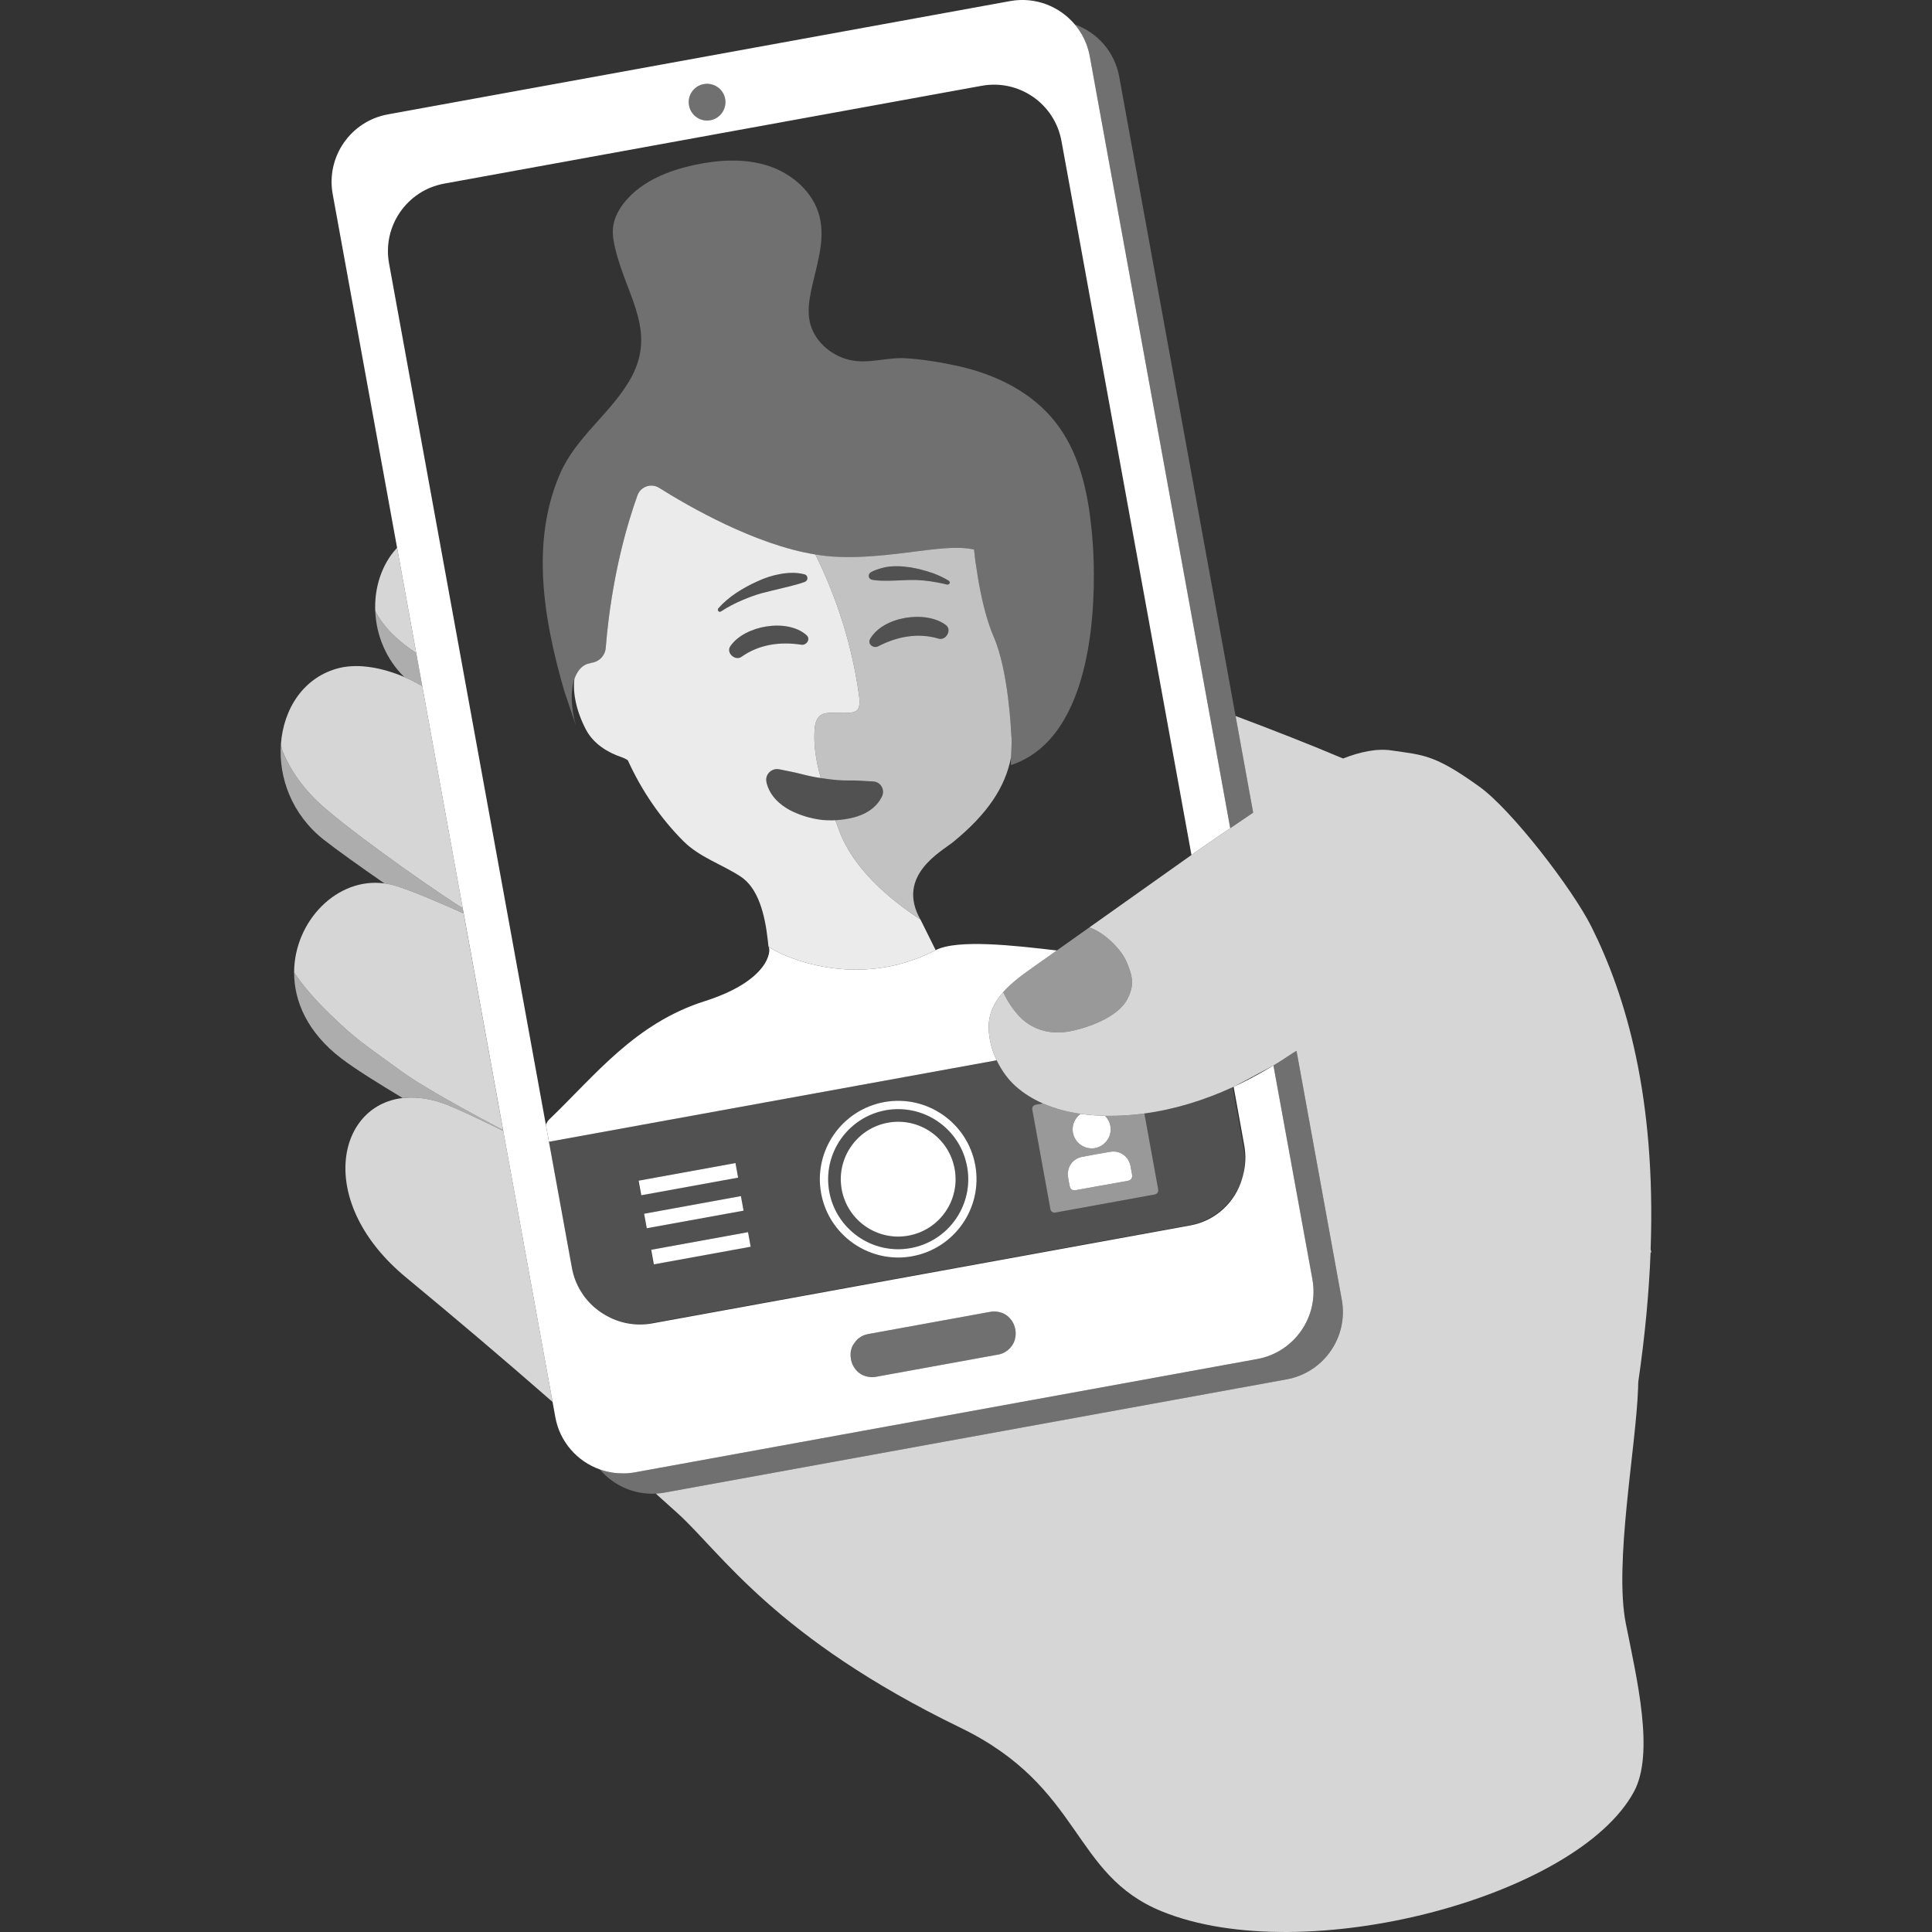 <svg viewBox="0 0 300 300" xmlns="http://www.w3.org/2000/svg"><rect x="0" y="0" width="300" height="300" fill="#333333" stroke="none"/><g fill="#fff"><path d="m 159.34 117.77 c -.74 .41 -1.52 .76 -2.36 1.03 -.02 -.38 -.01 -.77 .01 -1.17 .01 -.27 .02 -.55 .04 -.82 .05 -.99 .1 -2 -.02 -3.03 0 0 -.38 -9.52 -2.69 -14.85 -1.21 -2.79 -1.99 -6.38 -2.46 -9.18 -.16 -.97 -.29 -1.84 -.39 -2.55 -.15 -1.15 -.22 -1.88 -.22 -1.88 -.54 -.11 -1.11 -.19 -1.71 -.22 -.04 0 -.08 0 -.12 -.01 -.27 -.01 -.53 -.02 -.8 -.02 -1.23 -.01 -2.57 .1 -3.99 .26 -2.85 .32 -6.07 .83 -9.57 1.05 -.57 .04 -1.15 .08 -1.74 .09 -1.37 .05 -2.78 .03 -4.22 -.06 -.81 -.06 -1.65 -.17 -2.49 -.31 -9.32 -1.49 -19.72 -7.49 -24.25 -10.34 -1.23 -.78 -2.87 -.22 -3.37 1.15 -1.46 4.04 -4.03 12.45 -4.93 23.68 -.1 1.24 -1.08 2.24 -2.33 2.34 .01 .01 .01 .03 .01 .04 -.26 .03 -.53 .1 -.78 .22 -.81 .38 -1.39 1.17 -1.76 2.22 -.63 1.84 -.57 4.51 .25 7.3 l -1.82 -5.38 c -3.23 -11.13 -5.26 -23.19 -.67 -33.76 2.41 -5.57 7.58 -9.15 10.67 -14.27 4.59 -7.59 -.18 -12.97 -2.05 -20.51 -.28 -1.12 -.51 -2.29 -.39 -3.44 .16 -1.52 .93 -2.92 1.91 -4.1 2.65 -3.16 6.73 -4.78 10.76 -5.64 3.78 -.81 7.79 -1.05 11.47 .15 3.68 1.21 6.96 4.07 7.92 7.83 .98 3.85 -.54 7.82 -1.33 11.72 -.31 1.53 -.51 3.13 -.18 4.66 .63 2.89 3.15 5.15 6.01 5.88 2.98 .77 5.9 -.41 8.9 -.22 2.73 .17 5.62 .65 8.29 1.25 5.76 1.3 11.36 4.04 15.04 8.79 3.33 4.31 4.73 9.73 5.37 15.2 .15 1.23 .27 2.47 .35 3.69 .37 5.6 1.02 26.89 -10.36 33.21 z" opacity=".3"/><path d="m 157.01 113.78 s -.38 -9.52 -2.69 -14.85 c -1.21 -2.79 -1.99 -6.38 -2.46 -9.18 -.16 -.97 -.29 -1.84 -.39 -2.55 -.15 -1.15 -.22 -1.88 -.22 -1.88 -.54 -.11 -1.11 -.19 -1.71 -.22 -.04 0 -.08 0 -.12 -.01 -.27 -.01 -.53 -.02 -.8 -.02 -1.23 -.01 -2.57 .1 -3.99 .26 -2.85 .32 -6.07 .83 -9.57 1.05 -.57 .04 -1.15 .08 -1.74 .09 -1.37 .05 -2.78 .03 -4.22 -.06 -.81 -.06 -1.65 -.17 -2.49 -.31 3.39 6.84 5.71 14.21 6.76 21.76 .1 .7 .28 2.02 -.39 2.52 -.69 .52 -2.81 .28 -3.65 .3 -.65 .01 -1.35 .01 -1.89 .38 -.73 .5 -.91 1.5 -.96 2.39 -.11 1.96 .13 3.88 .57 5.78 .13 .53 .26 1.06 .41 1.58 .27 .04 .54 .09 .81 .12 1.13 .16 2.27 .27 3.35 .26 1.1 -.02 2 .03 3.23 .11 l .76 .04 c .2 .01 .4 .06 .59 .15 .8 .38 1.15 1.35 .77 2.15 -.91 1.93 -2.79 2.88 -4.43 3.3 -.48 .12 -.95 .21 -1.42 .28 s -.94 .11 -1.41 .14 c .17 .45 .34 .91 .5 1.36 2.57 7.19 9.78 12.09 12.72 14.08 -3.87 -6.83 3.26 -10.58 5.07 -12.05 5.39 -4.4 8.08 -8.53 8.99 -13.12 .01 -.27 .02 -.55 .04 -.82 .05 -.99 .1 -2 -.02 -3.03 z m -11.26 -14.61 c -3.21 -.96 -6.45 -.33 -9.39 1.19 -.73 .38 -1.71 -.34 -1.24 -1.16 2.01 -3.49 8.66 -4.49 11.76 -2.14 .99 .75 .01 2.45 -1.13 2.11 z m 1.69 -8.57 c -.04 .08 -.11 .13 -.21 .16 -.04 .01 -.09 .03 -.14 .02 -.56 -.14 -1.12 -.26 -1.68 -.36 -1.38 -.26 -2.76 -.39 -4.14 -.36 l -2.88 .11 h -.1 c -.54 .01 -1.08 .02 -1.64 -.01 -.4 -.02 -.8 -.05 -1.22 -.13 h -.02 c -.1 -.02 -.2 -.07 -.28 -.14 -.06 -.05 -.11 -.09 -.15 -.16 -.06 -.11 -.09 -.23 -.08 -.35 0 -.12 .05 -.24 .12 -.34 .05 -.06 .11 -.12 .18 -.17 .2 -.11 .41 -.21 .62 -.3 .17 -.08 .36 -.12 .54 -.19 .61 -.21 1.24 -.36 1.89 -.42 .92 -.08 1.86 -.04 2.79 .1 .12 .02 .25 .02 .38 .04 l .27 .06 c .77 .13 1.52 .32 2.26 .54 .69 .21 1.36 .45 2.01 .75 .47 .21 .93 .46 1.38 .73 .03 .02 .04 .05 .06 .08 .07 .08 .11 .18 .08 .28 0 .03 -.03 .04 -.04 .06 z" opacity=".7"/><path d="m 136.97 123.64 c -.91 1.93 -2.79 2.88 -4.43 3.3 -.48 .12 -.95 .21 -1.42 .28 -.48 .06 -.95 .11 -1.42 .13 -.3 .01 -.6 .02 -.9 .02 -.22 .01 -.44 0 -.65 -.02 -.22 -.01 -.43 -.02 -.64 -.05 -1.66 -.21 -3.27 -.69 -4.84 -1.49 -1.49 -.81 -3.13 -2.15 -3.65 -4.31 -.05 -.23 -.06 -.47 -.02 -.72 .18 -.91 1.07 -1.51 1.98 -1.33 l 1.05 .21 c 1.03 .2 1.9 .39 2.96 .67 .43 .11 .87 .21 1.33 .29 .37 .08 .75 .14 1.13 .19 h .01 c .27 .04 .54 .09 .81 .12 1.13 .16 2.27 .27 3.35 .26 1.1 -.02 2 .03 3.23 .11 l .76 .04 c .2 .01 .4 .06 .59 .15 .8 .38 1.15 1.35 .77 2.15 z" opacity=".15"/><path d="m 147.48 90.54 c 0 .03 -.03 .04 -.04 .06 -.04 .08 -.11 .13 -.21 .16 -.04 .01 -.09 .03 -.14 .02 -.56 -.14 -1.12 -.26 -1.68 -.36 -1.38 -.26 -2.76 -.39 -4.14 -.36 l -2.88 .11 h -.1 c -.54 .01 -1.08 .02 -1.64 -.01 -.4 -.02 -.8 -.05 -1.22 -.13 h -.02 c -.1 -.02 -.2 -.07 -.28 -.14 -.06 -.05 -.11 -.09 -.15 -.16 -.06 -.11 -.09 -.23 -.08 -.35 0 -.12 .05 -.24 .12 -.34 .05 -.06 .11 -.12 .18 -.17 .2 -.11 .41 -.21 .62 -.3 .17 -.08 .36 -.12 .54 -.19 .61 -.21 1.24 -.36 1.89 -.42 .92 -.08 1.86 -.04 2.79 .1 .12 .02 .25 .02 .38 .04 l .27 .06 c .77 .13 1.52 .32 2.26 .54 .69 .21 1.36 .45 2.01 .75 .47 .21 .93 .46 1.38 .73 .03 .02 .04 .05 .06 .08 .07 .08 .11 .18 .08 .28 z" opacity=".15"/><path d="m 164.1 147.59 c -1.12 .79 -2.24 1.58 -3.36 2.38 -1.58 1.12 -3.5 2.43 -4.96 4.09 -1.37 1.54 -2.33 3.38 -2.26 5.68 .06 1.7 .51 3.38 1.24 4.9 l -69.52 12.65 -.48 -2.64 c .16 -.37 .34 -.65 .55 -.85 7.07 -6.76 13.22 -14.88 24.15 -18.35 9.88 -3.15 10.38 -7.78 9.86 -8.52 l .12 .12 c .03 .03 .07 .06 .1 .08 1.8 1.27 13.38 6.79 25.72 .43 .02 -.01 .03 -.02 .03 -.02 3.37 -1.74 12.27 -.72 18.81 .05 z"/><path d="m 144.24 145.42 l -1.25 -2.51 c -.02 -.04 -.04 -.07 -.06 -.11 -2.94 -1.99 -10.15 -6.89 -12.72 -14.08 -.16 -.45 -.33 -.91 -.5 -1.36 -.3 .02 -.61 .02 -.91 .01 -.22 .01 -.44 0 -.65 -.02 -.22 0 -.43 -.02 -.64 -.05 -1.66 -.21 -3.27 -.69 -4.84 -1.49 -1.49 -.81 -3.13 -2.15 -3.65 -4.31 -.05 -.23 -.06 -.47 -.02 -.72 .18 -.91 1.07 -1.51 1.98 -1.33 l 1.05 .21 c 1.03 .2 1.9 .39 2.96 .67 .43 .11 .87 .21 1.33 .29 .37 .08 .75 .14 1.13 .19 h .01 c -.15 -.52 -.29 -1.05 -.41 -1.58 -.44 -1.9 -.68 -3.82 -.57 -5.78 .05 -.89 .23 -1.89 .96 -2.39 .54 -.37 1.24 -.37 1.89 -.38 .84 -.02 2.96 .22 3.65 -.3 .67 -.5 .49 -1.82 .39 -2.52 -1.05 -7.55 -3.37 -14.92 -6.76 -21.76 -9.32 -1.49 -19.72 -7.49 -24.25 -10.34 -1.23 -.78 -2.87 -.22 -3.37 1.15 -1.46 4.04 -4.03 12.45 -4.93 23.68 -.1 1.24 -1.08 2.24 -2.33 2.34 .01 .01 .01 .03 .01 .04 -.26 .03 -.53 .1 -.78 .22 -.81 .38 -1.39 1.17 -1.76 2.22 -.3 2.15 .31 5.09 1.8 7.91 1.21 2.27 3.47 3.56 5.47 4.24 .41 .14 .74 .31 1.02 .5 2.17 4.78 5.13 9.05 8.61 12.54 2.52 2.52 5.95 3.59 8.87 5.49 2.76 1.79 3.8 5.82 4.26 9.98 .03 .29 .06 .57 .09 .86 .04 .04 .08 .08 .12 .12 .03 .03 .07 .06 .1 .08 1.8 1.27 13.38 6.79 25.72 .43 .02 -.01 .03 -.02 .03 -.02 z m -32.28 -50.48 c -.06 .04 -.13 .06 -.2 .06 -.06 -.01 -.13 -.03 -.19 -.08 -.07 -.06 -.1 -.14 -.11 -.22 0 -.03 .02 -.05 .02 -.07 .01 -.06 .02 -.12 .06 -.17 .82 -.93 1.78 -1.72 2.81 -2.41 1.03 -.68 2.13 -1.27 3.26 -1.78 .57 -.27 1.15 -.49 1.74 -.69 .59 -.19 1.2 -.34 1.81 -.45 .62 -.11 1.25 -.18 1.89 -.18 .62 0 1.25 .07 1.86 .23 .19 .05 .36 .18 .43 .38 .02 .06 .03 .12 .03 .18 v .06 c 0 .16 -.07 .32 -.19 .42 -.06 .06 -.13 .1 -.21 .13 l -.01 .01 c -.8 .29 -1.57 .49 -2.35 .69 -.33 .08 -.66 .16 -1 .24 -1.11 .27 -2.21 .53 -3.33 .82 -1.01 .28 -1.99 .65 -2.96 1.06 -1.16 .49 -2.29 1.06 -3.35 1.77 z m 3.18 7.05 c -.97 .69 -2.44 -.61 -1.74 -1.64 2.19 -3.22 8.81 -4.4 11.83 -1.73 .7 .62 0 1.62 -.81 1.49 -3.27 -.5 -6.54 -.06 -9.28 1.88 z" opacity=".9"/><path d="m 125.37 89.74 v .06 c 0 .16 -.07 .32 -.19 .42 -.06 .06 -.13 .1 -.21 .13 l -.01 .01 c -.8 .29 -1.57 .49 -2.35 .69 -.33 .08 -.66 .16 -1 .24 -1.11 .27 -2.21 .53 -3.33 .82 -1.01 .28 -1.99 .65 -2.96 1.06 -1.16 .49 -2.29 1.06 -3.35 1.77 h -.01 c -.06 .04 -.13 .06 -.2 .06 -.06 -.01 -.13 -.03 -.19 -.08 -.07 -.06 -.1 -.14 -.11 -.22 0 -.03 .02 -.05 .02 -.07 .01 -.06 .02 -.12 .06 -.17 .82 -.93 1.78 -1.72 2.81 -2.41 1.03 -.68 2.13 -1.27 3.26 -1.78 .57 -.27 1.15 -.49 1.74 -.69 .59 -.19 1.2 -.34 1.81 -.45 .62 -.11 1.25 -.18 1.89 -.18 .62 0 1.25 .07 1.86 .23 .19 .05 .36 .18 .43 .38 .02 .06 .03 .12 .03 .18 z" opacity=".15"/><path d="m 124.42 100.11 c -3.27 -.5 -6.54 -.06 -9.28 1.88 -.97 .69 -2.44 -.61 -1.74 -1.64 2.19 -3.22 8.81 -4.4 11.83 -1.73 .7 .62 0 1.62 -.81 1.49 z" opacity=".15"/><path d="m 145.75 99.17 c -3.21 -.96 -6.45 -.33 -9.39 1.19 -.73 .38 -1.71 -.34 -1.24 -1.16 2.01 -3.49 8.66 -4.49 11.76 -2.14 .99 .75 .01 2.45 -1.13 2.11 z" opacity=".15"/><path d="m 194.59 126.19 c -1.16 .79 -2.36 1.6 -3.55 2.41 l -2.11 -11.56 v -.03 l -15.93 -87.5 -1.61 -8.84 -2.17 -11.93 c -.09 -.47 -.2 -.94 -.35 -1.38 -.05 -.16 -.1 -.32 -.16 -.47 -.03 -.08 -.06 -.17 -.1 -.25 -.08 -.2 -.16 -.39 -.25 -.57 -.19 -.41 -.42 -.81 -.67 -1.2 -.13 -.19 -.26 -.38 -.39 -.56 s -.27 -.35 -.41 -.52 c 3.47 1.24 6.19 4.23 6.9 8.11 l 3.22 17.72 12.45 68.36 2.4 13.2 z" fill-rule="evenodd" opacity=".3"/><path d="m 71.85 141.03 c -6.39 -4.05 -19.39 -13.39 -22.93 -16.95 -2.11 -2.11 -3.89 -4.62 -5.02 -7.4 -.11 -.28 -.2 -.68 -.28 -1.13 .4 -5.57 3.6 -10.49 9.09 -11.83 3.06 -.74 6.82 .01 10.07 1.41 .25 .11 .5 .22 .74 .34 .24 .1 .47 .22 .7 .34 .24 .12 .47 .24 .69 .37 .23 .12 .45 .25 .66 .38 z" opacity=".8"/><path d="m 64.63 101.4 c -2.56 -1.69 -4.95 -3.78 -6.36 -6.52 -.13 -3.07 .66 -6.13 2.41 -8.63 .31 -.43 .64 -.82 .98 -1.19 z" opacity=".8"/><path d="m 85.8 217.69 c -7.93 -6.93 -15.09 -12.99 -22.75 -19.33 -14.01 -11.57 -10.85 -26.66 -.53 -27.86 .01 0 .01 .01 .02 .01 .85 -.1 1.74 -.11 2.68 -.01 .67 .07 1.36 .19 2.08 .37 .39 .1 .8 .22 1.21 .36 .32 .1 .65 .22 .98 .35 1.66 .66 4.9 2.18 8.65 4.02 z" opacity=".8"/><path d="m 78.11 175.46 c -.15 -.07 -.29 -.14 -.44 -.22 -.09 -.05 -.18 -.1 -.28 -.15 -.15 -.08 -.29 -.16 -.44 -.23 -.53 -.29 -1.06 -.57 -1.6 -.86 -.2 -.1 -.39 -.21 -.59 -.31 l -.33 -.18 c -.34 -.19 -.68 -.37 -1.03 -.56 -.11 -.06 -.22 -.12 -.33 -.18 -.43 -.24 -.86 -.48 -1.29 -.71 -.06 -.04 -.12 -.07 -.18 -.1 -.36 -.2 -.72 -.4 -1.08 -.6 -.13 -.07 -.25 -.15 -.38 -.22 -.32 -.18 -.64 -.36 -.96 -.54 -.1 -.06 -.19 -.11 -.29 -.17 -.4 -.22 -.79 -.45 -1.17 -.67 h -.01 c -.05 -.03 -.09 -.05 -.13 -.08 -.04 -.02 -.08 -.05 -.12 -.08 -.25 -.14 -.49 -.28 -.73 -.42 -.05 -.03 -.1 -.06 -.15 -.09 -.11 -.07 -.21 -.13 -.32 -.2 -.31 -.18 -.61 -.37 -.9 -.55 -.05 -.03 -.1 -.06 -.15 -.09 -.1 -.06 -.19 -.12 -.29 -.17 -.23 -.15 -.45 -.29 -.66 -.43 -.09 -.05 -.17 -.11 -.25 -.16 -.22 -.15 -.44 -.29 -.65 -.43 -.08 -.05 -.16 -.11 -.24 -.16 -.26 -.18 -.52 -.36 -.75 -.53 -3.18 -2.33 -6.72 -4.68 -9.57 -7.41 -1.99 -1.89 -4.85 -4.53 -7.13 -7.96 .02 -7.97 6.69 -14.83 14.03 -13.82 h .01 c .28 .03 .56 .08 .84 .14 s .57 .13 .85 .22 c 2.42 .74 6.19 2.32 10.59 4.3 z" opacity=".8"/><path d="m 65.57 106.56 c -.21 -.13 -.43 -.26 -.66 -.38 -.22 -.13 -.45 -.25 -.69 -.37 -.23 -.12 -.46 -.24 -.7 -.34 -.24 -.12 -.49 -.23 -.74 -.34 -2.84 -2.76 -4.36 -6.51 -4.51 -10.25 1.41 2.74 3.8 4.83 6.36 6.52 z" opacity=".6"/><path d="m 71.99 141.84 c -4.4 -1.98 -8.17 -3.56 -10.59 -4.3 -.28 -.09 -.57 -.16 -.85 -.22 s -.56 -.11 -.84 -.14 h -.01 c -3.95 -2.74 -7.38 -5.19 -9.42 -6.79 -4.96 -3.9 -7.04 -9.65 -6.66 -14.84 .08 .45 .17 .85 .28 1.13 1.13 2.78 2.91 5.29 5.02 7.4 3.54 3.56 16.54 12.9 22.93 16.95 z" opacity=".6"/><path d="m 78.14 175.6 c -3.75 -1.84 -6.99 -3.36 -8.65 -4.02 -.33 -.13 -.66 -.25 -.98 -.35 -.41 -.14 -.82 -.26 -1.21 -.36 -.72 -.18 -1.41 -.3 -2.08 -.37 -.94 -.11 -1.85 -.1 -2.7 0 -3.79 -2.29 -7.3 -4.45 -9.55 -6.17 -5.23 -4.01 -7.31 -8.85 -7.3 -13.33 2.28 3.43 5.14 6.07 7.13 7.96 2.85 2.73 6.39 5.08 9.57 7.41 .23 .17 .49 .35 .75 .53 .08 .05 .16 .11 .24 .16 .21 .14 .43 .28 .65 .43 .08 .05 .16 .11 .25 .16 .21 .14 .43 .28 .66 .43 .1 .05 .19 .11 .29 .17 l .15 .09 c .29 .18 .59 .37 .9 .55 .11 .07 .21 .13 .32 .2 l .15 .09 c .28 .16 .56 .34 .85 .5 .04 .03 .08 .05 .13 .08 h .01 c .38 .22 .77 .45 1.17 .67 .1 .06 .19 .11 .29 .17 l .96 .54 c .13 .07 .25 .15 .38 .22 l 1.08 .6 c .06 .03 .12 .06 .18 .1 .43 .23 .86 .47 1.29 .71 l .33 .18 c .35 .19 .69 .37 1.03 .56 l .33 .18 c .2 .1 .39 .21 .59 .31 .54 .29 1.07 .57 1.6 .86 .15 .07 .29 .15 .44 .23 .1 .05 .19 .1 .28 .15 .15 .08 .29 .15 .44 .22 v .01 h .01 z" opacity=".6"/><g fill-rule="evenodd"><path d="m 203.79 198.65 l -6.05 -33.2 c -.5 .3 -1 .6 -1.51 .89 s -1.02 .58 -1.54 .85 c -.51 .28 -1.03 .55 -1.56 .81 -.11 .06 -.23 .12 -.34 .17 -.37 .19 -.74 .36 -1.12 .53 -.02 .01 -.03 .02 -.05 .03 s -.04 .02 -.06 .03 l 1.65 9.1 c .28 1.56 .21 3.1 -.17 4.55 -.01 .05 -.02 .1 -.03 .14 -.04 .15 -.08 .3 -.13 .45 -1.04 3.63 -4.06 6.55 -8.03 7.28 l -83.55 15.21 c -2.62 .47 -5.19 -.04 -7.32 -1.3 -.13 -.07 -.26 -.15 -.39 -.23 s -.25 -.17 -.38 -.25 c -.12 -.08 -.24 -.17 -.36 -.27 -.13 -.09 -.24 -.18 -.36 -.28 -.11 -.08 -.21 -.17 -.31 -.26 -.13 -.11 -.25 -.23 -.37 -.35 -.21 -.2 -.41 -.42 -.6 -.64 -.2 -.24 -.4 -.48 -.59 -.74 -.17 -.25 -.33 -.5 -.49 -.76 -.08 -.14 -.16 -.28 -.24 -.42 -.14 -.27 -.28 -.55 -.4 -.84 -.06 -.14 -.12 -.29 -.18 -.44 -.11 -.29 -.21 -.59 -.29 -.9 -.09 -.31 -.16 -.64 -.22 -.97 l -3.56 -19.55 -.48 -2.64 -24.35 -133.76 c -1.05 -5.78 2.79 -11.33 8.57 -12.38 l 83.46 -15.19 c 5.79 -1.05 11.33 2.78 12.38 8.57 l 1.36 7.43 18.83 103.44 c .06 -.05 .13 -.1 .19 -.14 1.03 -.73 2.17 -1.52 3.37 -2.34 .8 -.55 1.63 -1.11 2.46 -1.68 l -2.1 -11.56 v -.03 l -15.93 -87.5 -1.61 -8.84 -2.17 -11.93 c -.09 -.47 -.2 -.94 -.35 -1.38 -.05 -.16 -.1 -.32 -.16 -.47 -.03 -.08 -.06 -.17 -.1 -.25 -.08 -.2 -.16 -.39 -.25 -.57 -.19 -.41 -.42 -.81 -.67 -1.2 -.13 -.19 -.26 -.38 -.39 -.56 s -.27 -.35 -.41 -.52 c -2.38 -2.82 -6.16 -4.33 -10.05 -3.62 l -96.61 17.59 c -5.78 1.05 -9.62 6.59 -8.57 12.38 l 10 54.92 2.97 16.34 .94 5.16 6.28 34.47 .15 .81 6.12 33.63 .02 .13 7.66 42.09 .43 2.36 c .7 3.88 3.44 6.89 6.91 8.12 l .01 .01 c .12 .03 .23 .07 .35 .11 .31 .1 .62 .18 .94 .25 .3 .07 .6 .12 .9 .16 .21 .03 .42 .05 .64 .06 .58 .04 1.18 .04 1.78 -.02 .01 0 .03 0 .04 -.01 .27 -.02 .54 -.06 .81 -.11 l 96.61 -17.59 c 5.78 -1.05 9.62 -6.6 8.57 -12.38 z m -94.51 -185.59 c 1.55 -.28 3.04 .74 3.32 2.29 s -.75 3.04 -2.3 3.32 -3.03 -.75 -3.31 -2.3 .74 -3.03 2.29 -3.31 z m 48.42 194.3 c -.01 .1 -.02 .19 -.04 .29 -.08 .57 -.33 1.1 -.71 1.54 -.05 .08 -.11 .14 -.19 .21 -.06 .07 -.13 .14 -.21 .19 -.05 .06 -.1 .1 -.16 .14 -.01 0 -.02 .01 -.03 .01 -.09 .08 -.18 .14 -.27 .19 -.31 .19 -.67 .33 -1.05 .4 l -19.08 3.47 c -.08 .02 -.16 .03 -.24 .03 -.2 .02 -.4 .02 -.59 0 -.1 -.01 -.19 -.02 -.29 -.04 -.09 -.01 -.19 -.03 -.28 -.06 -.75 -.18 -1.41 -.64 -1.84 -1.27 -.06 -.08 -.11 -.16 -.16 -.24 s -.1 -.17 -.14 -.26 c -.05 -.09 -.09 -.18 -.11 -.27 -.07 -.17 -.12 -.34 -.15 -.52 l -.03 -.21 c -.02 -.09 -.03 -.18 -.04 -.27 -.08 -.79 .13 -1.54 .57 -2.14 .05 -.07 .11 -.15 .17 -.22 .05 -.08 .13 -.16 .21 -.24 .13 -.16 .28 -.28 .43 -.37 .08 -.07 .16 -.12 .24 -.16 .08 -.06 .16 -.1 .25 -.14 .09 -.05 .18 -.08 .27 -.11 .09 -.04 .19 -.07 .29 -.09 .08 -.03 .15 -.05 .23 -.06 l 19.08 -3.47 c .09 -.02 .17 -.03 .25 -.03 .2 -.02 .4 -.02 .59 0 .2 .01 .39 .05 .57 .1 .66 .16 1.24 .53 1.66 1.05 .07 .07 .13 .14 .18 .22 .06 .08 .11 .15 .15 .24 .05 .08 .1 .17 .14 .26 .05 .09 .09 .18 .11 .27 .07 .17 .12 .34 .15 .52 l .04 .21 c .02 .08 .03 .16 .03 .24 .02 .2 .02 .4 0 .59 z"/><path d="m 110.3 18.67 c -1.55 .28 -3.03 -.75 -3.31 -2.3 s .74 -3.03 2.29 -3.31 3.04 .74 3.32 2.29 -.75 3.04 -2.3 3.32 z" opacity=".3"/><path d="m 157.7 206.77 c .02 .2 .02 .4 0 .59 -.01 .1 -.02 .19 -.04 .29 -.1 .57 -.35 1.1 -.71 1.54 -.06 .07 -.12 .14 -.19 .21 -.06 .07 -.13 .14 -.21 .19 -.05 .05 -.1 .09 -.16 .14 -.01 0 -.02 .01 -.03 .01 -.09 .08 -.18 .14 -.27 .19 -.31 .19 -.67 .33 -1.05 .4 l -19.08 3.47 c -.08 .02 -.16 .03 -.24 .03 -.2 .02 -.4 .02 -.59 0 -.1 -.01 -.19 -.02 -.29 -.04 -.09 -.01 -.19 -.03 -.28 -.06 -.74 -.2 -1.39 -.66 -1.84 -1.27 -.06 -.08 -.11 -.16 -.16 -.24 s -.1 -.17 -.14 -.26 -.08 -.18 -.11 -.27 c -.07 -.17 -.12 -.34 -.15 -.52 l -.03 -.21 c -.02 -.09 -.03 -.18 -.04 -.27 -.06 -.77 .15 -1.52 .57 -2.14 .05 -.07 .11 -.15 .17 -.22 .05 -.08 .13 -.16 .21 -.24 .13 -.13 .28 -.26 .43 -.37 .08 -.06 .16 -.11 .24 -.16 s .17 -.09 .25 -.14 c .09 -.05 .18 -.08 .27 -.11 .09 -.04 .19 -.07 .29 -.09 .08 -.03 .15 -.05 .23 -.06 l 19.08 -3.47 c .09 -.02 .17 -.03 .25 -.03 .2 -.02 .4 -.02 .59 0 .2 .01 .39 .05 .57 .1 .65 .18 1.23 .55 1.66 1.05 .07 .07 .13 .14 .18 .22 .06 .08 .11 .15 .15 .24 .05 .08 .1 .17 .14 .26 s .08 .18 .11 .27 c .07 .17 .12 .34 .15 .52 l .04 .21 c .02 .08 .03 .16 .03 .24 z" opacity=".3"/><path d="m 199.78 214.19 l -96.6 17.58 c -.23 .04 -.45 .08 -.68 .1 -.22 .03 -.44 .05 -.67 .06 -3.39 .18 -6.58 -1.27 -8.68 -3.75 .12 .03 .23 .07 .35 .11 .31 .1 .62 .18 .94 .25 .3 .07 .6 .12 .9 .16 .21 .03 .42 .05 .64 .06 .58 .04 1.18 .04 1.78 -.02 .01 0 .03 0 .04 -.01 .27 -.02 .54 -.06 .81 -.11 l 96.61 -17.59 c 5.78 -1.05 9.62 -6.6 8.57 -12.38 l -6.05 -33.2 c .43 -.26 .86 -.53 1.28 -.8 s .84 -.54 1.25 -.82 c .33 -.23 .69 -.45 1.05 -.66 l 7.03 38.64 c 1.06 5.78 -2.78 11.33 -8.57 12.38 z" opacity=".3"/></g><path d="m 175.01 155.22 c -1.52 2.81 -6.22 4.43 -9 4.94 -2.24 .41 -4.88 .12 -7.11 -1.75 -.92 -.77 -2.31 -2.51 -3.12 -4.35 1.46 -1.66 3.38 -2.97 4.96 -4.09 1.12 -.8 2.24 -1.59 3.36 -2.38 1.69 -1.2 3.37 -2.39 5.05 -3.58 2.1 .7 4.45 2.88 5.51 4.79 .12 .21 .22 .41 .3 .61 .91 2.18 1.25 3.58 .05 5.81 z" opacity=".5"/><path d="m 193.12 178.34 l -1.73 -9.51 c -4.41 2.02 -9.03 3.45 -13.69 4.07 l 2.15 11.83 c .05 .27 -.08 .53 -.31 .66 -.06 .04 -.13 .07 -.2 .08 l -15.49 2.82 c -.35 .06 -.68 -.17 -.74 -.51 l -2.82 -15.49 c -.06 -.35 .17 -.68 .51 -.74 l 1.13 -.21 c -1.53 -.67 -2.97 -1.55 -4.24 -2.69 -1.15 -1.03 -2.18 -2.43 -2.93 -4.01 l -69.52 12.65 3.56 19.55 c .06 .33 .13 .66 .22 .97 s .19 .61 .29 .9 c .06 .15 .12 .3 .18 .44 .12 .29 .26 .57 .4 .84 .08 .14 .16 .28 .24 .42 .16 .26 .32 .51 .49 .76 .19 .26 .39 .5 .59 .74 .19 .22 .39 .44 .6 .64 .12 .12 .24 .24 .37 .35 .1 .09 .2 .18 .31 .26 .12 .1 .23 .19 .36 .28 .12 .1 .24 .19 .36 .27 .13 .08 .25 .17 .38 .25 s .26 .16 .39 .23 c 2.11 1.21 4.63 1.71 7.2 1.24 l 83.46 -15.19 c 4.02 -.73 7.08 -3.62 8.24 -7.24 .05 -.15 .09 -.3 .13 -.45 .01 -.04 .02 -.09 .03 -.14 .29 -1.3 .33 -2.68 .08 -4.07 z m -94.03 5 l 15.03 -2.73 .41 2.26 -15.03 2.73 z m .93 5.13 l 15.03 -2.74 .41 2.26 -15.03 2.73 z m 1.43 7.86 l -.41 -2.26 15.03 -2.73 .41 2.26 z m 40.2 -1.26 c -.73 .14 -1.46 .2 -2.18 .2 -5.76 0 -10.9 -4.12 -11.97 -9.99 -1.2 -6.6 3.2 -12.94 9.8 -14.15 6.59 -1.2 12.94 3.19 14.14 9.8 1.2 6.59 -3.19 12.94 -9.79 14.14 z" opacity=".15"/><path d="m 151.44 180.93 c -1.2 -6.61 -7.55 -11 -14.14 -9.8 -6.6 1.21 -11 7.55 -9.8 14.15 1.07 5.87 6.21 9.99 11.97 9.99 .72 0 1.45 -.06 2.18 -.2 6.6 -1.2 10.99 -7.55 9.79 -14.14 z m -10.02 12.87 c -5.91 1.08 -11.57 -2.85 -12.65 -8.75 -1.07 -5.9 2.86 -11.57 8.76 -12.65 .65 -.12 1.3 -.17 1.95 -.17 5.15 0 9.74 3.68 10.69 8.93 .12 .66 .18 1.31 .18 1.96 0 5.15 -3.69 9.73 -8.93 10.68 z"/><path d="m 150.17 181.16 c -.95 -5.25 -5.54 -8.93 -10.69 -8.93 -.65 0 -1.3 .05 -1.95 .17 -5.9 1.08 -9.83 6.75 -8.76 12.65 1.08 5.9 6.74 9.83 12.65 8.75 5.24 -.95 8.93 -5.53 8.93 -10.68 0 -.65 -.06 -1.3 -.18 -1.96 z m -9.1 10.71 c -4.84 .89 -9.49 -2.33 -10.37 -7.17 s 2.33 -9.49 7.18 -10.37 c 4.84 -.88 9.48 2.33 10.36 7.18 .89 4.84 -2.33 9.48 -7.17 10.36 z" opacity=".15"/><path d="m 141.07 191.87 c -4.84 .89 -9.49 -2.33 -10.37 -7.17 s 2.33 -9.49 7.18 -10.37 c 4.84 -.88 9.48 2.33 10.36 7.18 .89 4.84 -2.33 9.48 -7.17 10.36 z"/><path d="m 101.13 192.69 h 15.28 v 2.3 h -15.28 z" transform="matrix(.984 -.179 .179 .984 -32.89 22.56)"/><path d="m 115.46 187.99 l -15.03 2.73 -.41 -2.25 15.03 -2.74 z"/><path d="m 99.18 181.96 h 15.28 v 2.3 h -15.28 z" transform="matrix(.984 -.179 .179 .984 -31 22.04)"/><path d="m 179.85 184.73 l -2.15 -11.83 c -.86 .12 -1.73 .21 -2.59 .27 -1.13 .08 -2.32 .11 -3.54 .09 .43 .41 .74 .96 .85 1.59 .29 1.6 -.8 3.14 -2.41 3.43 -1.59 .27 -3.12 -.81 -3.41 -2.41 -.2 -1.15 .3 -2.27 1.2 -2.91 -2.01 -.29 -4.01 -.8 -5.87 -1.62 l -1.13 .21 c -.34 .06 -.57 .39 -.51 .74 l 2.82 15.49 c .06 .34 .39 .57 .74 .51 l 15.49 -2.82 c .07 -.01 .14 -.04 .2 -.08 .23 -.13 .36 -.39 .31 -.66 z m -4.73 -1.37 c -1.35 .24 -2.7 .48 -4.04 .72 -1.33 .24 -2.67 .49 -4 .72 -.55 .1 -.89 -.12 -.99 -.68 -.1 -.53 -.22 -1.05 -.26 -1.59 -.12 -1.41 .79 -2.62 2.19 -2.89 1.45 -.28 2.91 -.55 4.38 -.79 1.49 -.25 2.84 .69 3.14 2.18 .09 .46 .17 .92 .25 1.38 .08 .51 -.16 .85 -.67 .95 z" opacity=".5"/><path d="m 175.12 183.36 c -1.35 .24 -2.7 .48 -4.04 .72 -1.33 .24 -2.67 .49 -4 .72 -.55 .1 -.89 -.12 -.99 -.68 -.1 -.53 -.22 -1.05 -.26 -1.59 -.12 -1.41 .79 -2.62 2.19 -2.89 1.45 -.28 2.91 -.55 4.38 -.79 1.49 -.25 2.84 .69 3.14 2.18 .09 .46 .17 .92 .25 1.38 .08 .51 -.16 .85 -.67 .95 z"/><path d="m 170.01 178.28 c -1.59 .27 -3.12 -.81 -3.41 -2.41 -.2 -1.15 .3 -2.27 1.2 -2.91 h .01 c 1.26 .18 2.52 .27 3.76 .3 .43 .41 .74 .96 .85 1.59 .29 1.6 -.8 3.14 -2.41 3.43 z"/><path d="m 254.36 215.58 c -.31 9.11 -3.76 27.24 -1.9 36.54 1.74 8.69 4.48 20.15 1.25 26.11 -8.86 16.35 -51.16 27.58 -73.29 18.57 -14.08 -5.72 -12.24 -19.27 -31.24 -28.5 -28.87 -14 -37.22 -27.22 -43.93 -33.29 -1.16 -1.05 -2.3 -2.08 -3.42 -3.08 .23 -.01 .45 -.03 .67 -.06 .23 -.02 .45 -.06 .68 -.1 l 96.6 -17.58 c 5.79 -1.05 9.63 -6.6 8.57 -12.38 l -7.03 -38.64 c -.36 .21 -.72 .43 -1.05 .66 -.41 .28 -.83 .55 -1.25 .82 s -.85 .54 -1.28 .8 l -4.96 2.66 -1.11 .59 c -.02 .01 -.03 .02 -.05 .03 s -.04 .01 -.06 .02 v .01 c -.06 .02 -.11 .05 -.17 .07 -4.41 2.02 -9.03 3.45 -13.69 4.07 -.86 .12 -1.73 .21 -2.59 .27 -1.13 .08 -2.32 .11 -3.54 .09 -1.24 -.03 -2.5 -.12 -3.76 -.3 h -.01 c -2.01 -.29 -4.01 -.8 -5.87 -1.62 -1.53 -.67 -2.97 -1.55 -4.24 -2.69 -1.15 -1.03 -2.18 -2.43 -2.93 -4.01 -.73 -1.52 -1.18 -3.2 -1.24 -4.9 -.07 -2.3 .89 -4.14 2.26 -5.68 .81 1.84 2.2 3.58 3.12 4.35 2.23 1.87 4.87 2.16 7.11 1.75 2.78 -.51 7.48 -2.13 9 -4.94 1.2 -2.23 .86 -3.63 -.05 -5.81 -.08 -.2 -.18 -.4 -.3 -.61 -1.06 -1.91 -3.41 -4.09 -5.51 -4.79 5.29 -3.76 10.57 -7.5 15.86 -11.25 .06 -.05 .13 -.1 .19 -.14 1.03 -.73 2.17 -1.52 3.37 -2.34 .8 -.55 1.63 -1.11 2.46 -1.68 h .01 c 1.19 -.81 2.39 -1.62 3.55 -2.41 l -2.73 -15.01 c 5.9 2.21 11.67 4.48 16.69 6.6 2.6 -1.02 5.23 -1.6 7.54 -1.25 4.94 .73 6.61 .58 13.61 5.61 5.02 3.59 14.53 15.96 17.44 21.81 5.35 10.72 10.01 26.42 9.17 50.04 .04 .16 .07 .33 .11 .49 h -.12 c -.24 6.16 -.85 12.84 -1.91 20.11 -.01 .34 -.02 .65 -.03 .99 z" opacity=".8"/></g></svg>